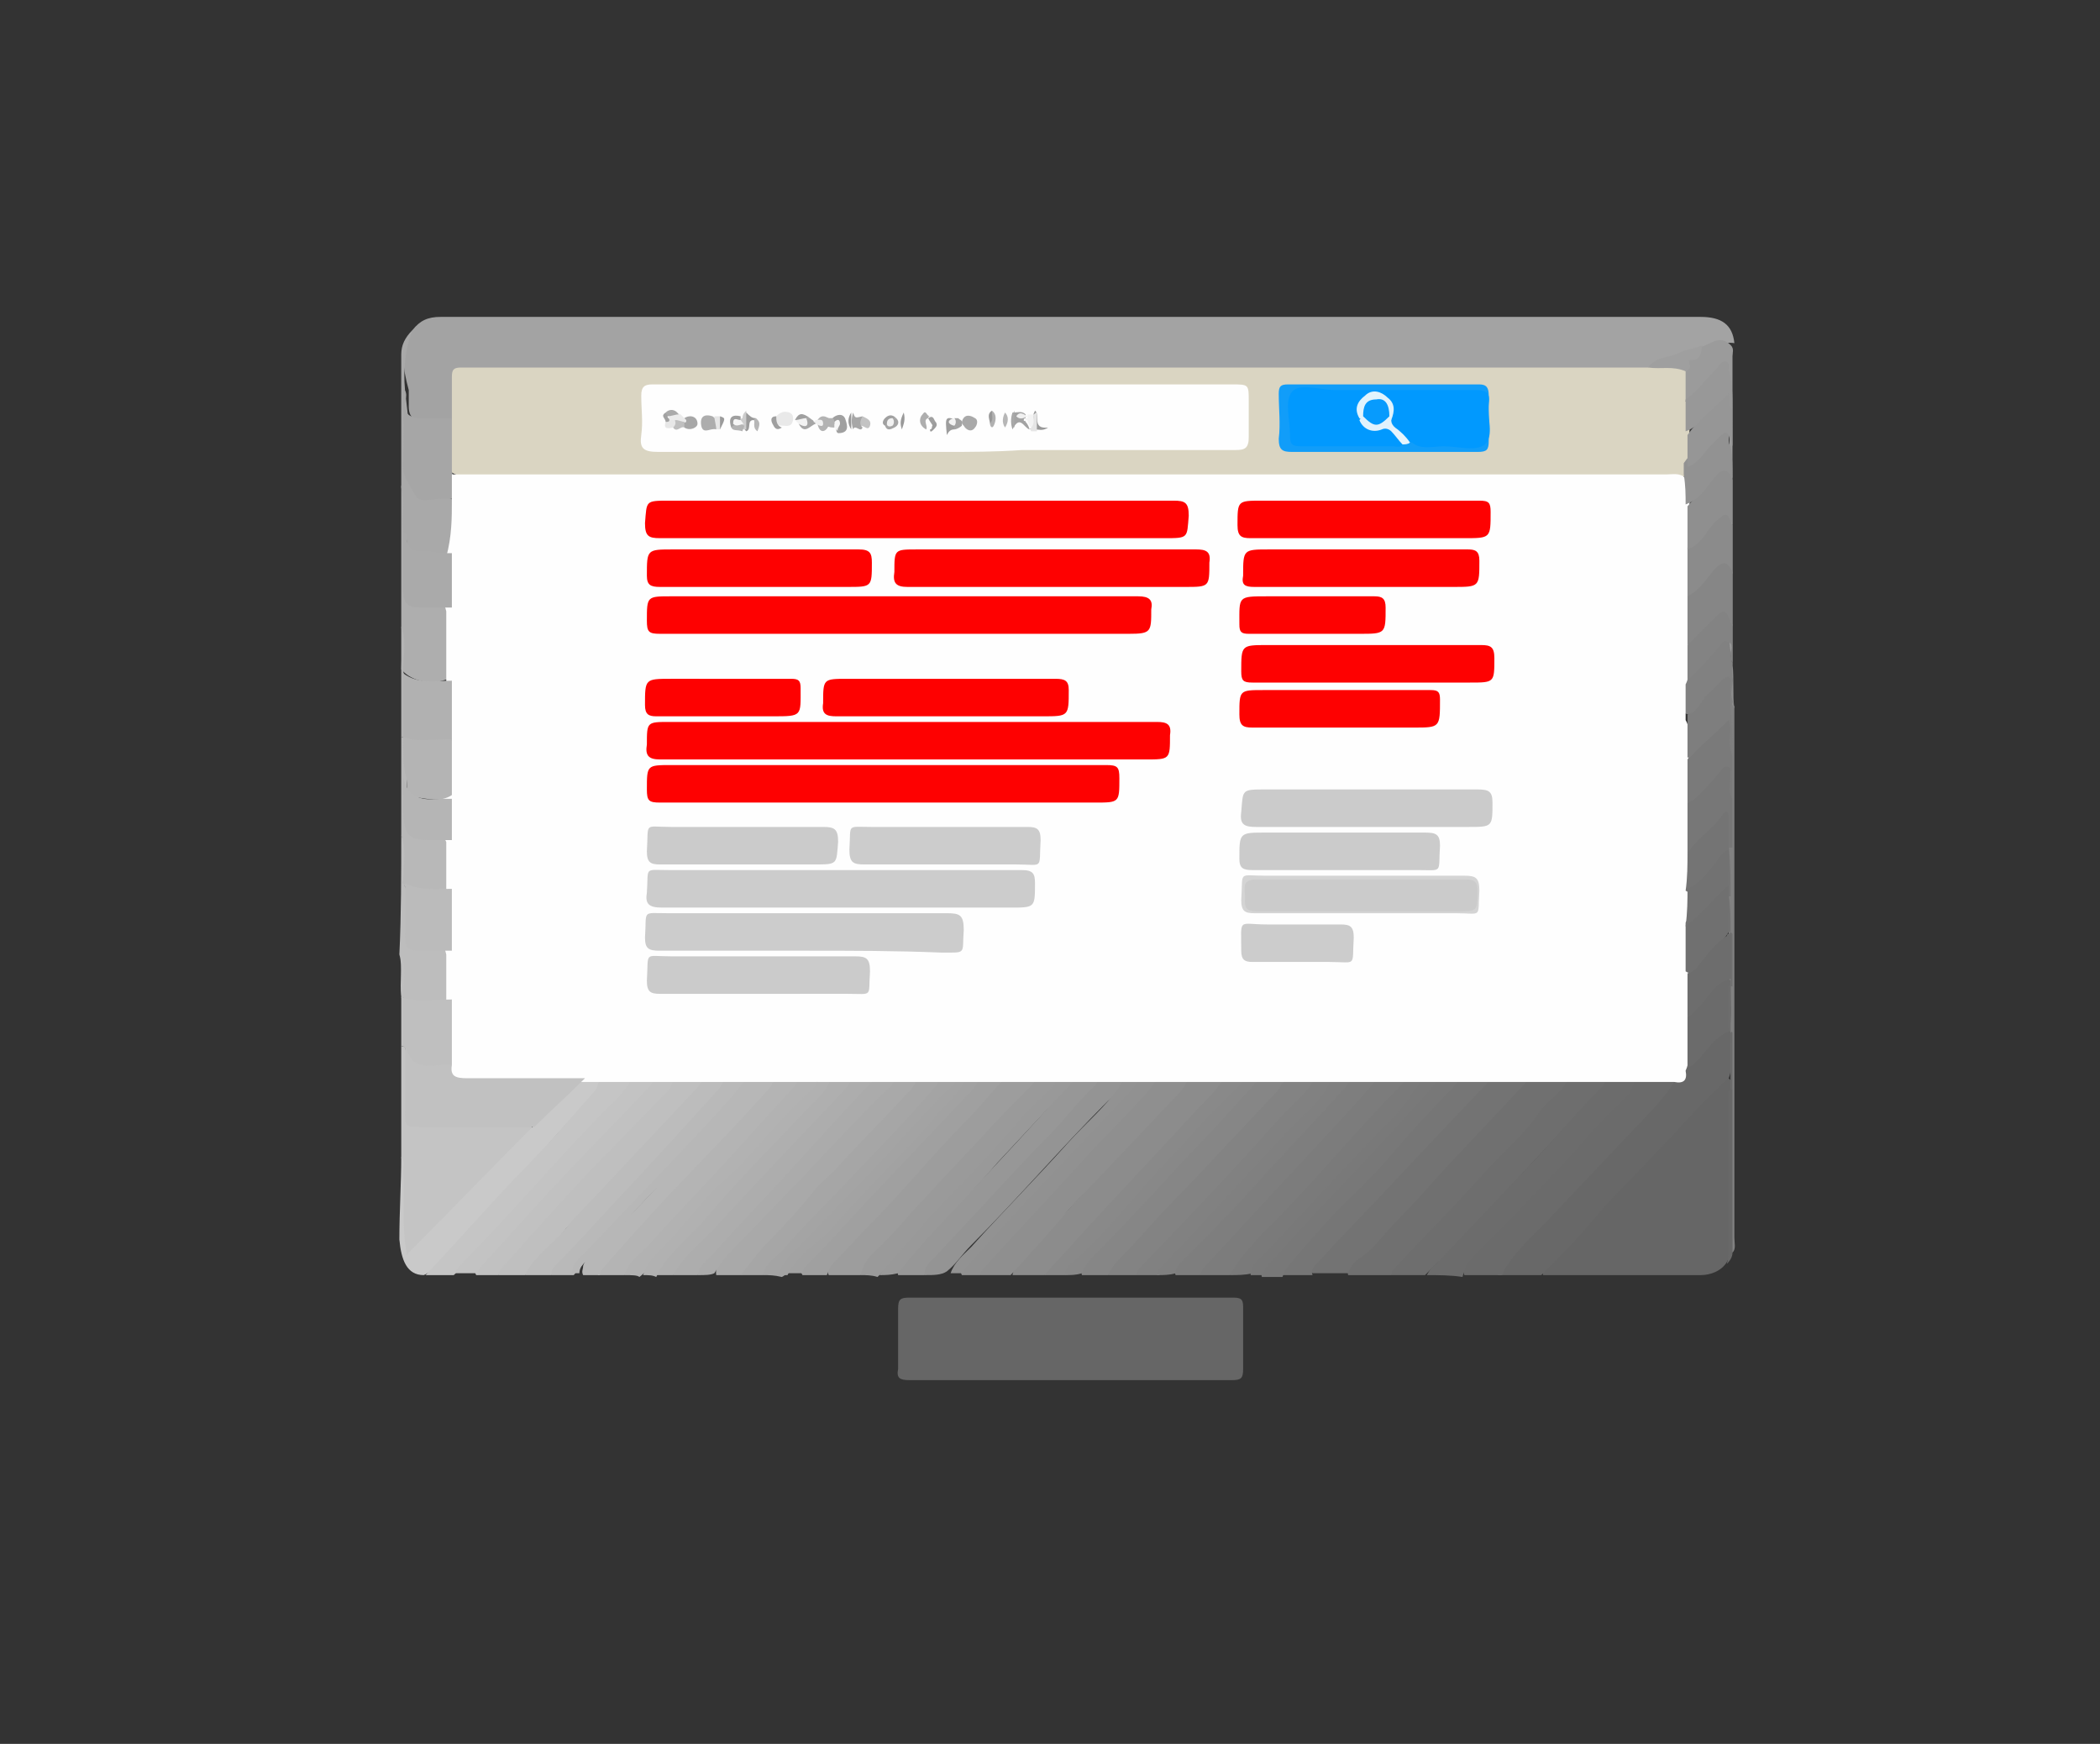 <?xml version="1.0" encoding="utf-8"?>
<!-- Generator: Adobe Illustrator 19.1.1, SVG Export Plug-In . SVG Version: 6.00 Build 0)  -->
<svg version="1.1" id="Layer_1" xmlns="http://www.w3.org/2000/svg" xmlns:xlink="http://www.w3.org/1999/xlink" x="0px" y="0px"
	 viewBox="-364 251.3 112 93" style="enable-background:new -364 251.3 112 93;" xml:space="preserve">
<rect x="-364" y="251.3" width="112" height="93" fill="#333333" stroke="none"/>
<style type="text/css">
	.st0{display:none;fill:#FF973F;stroke:#000000;stroke-miterlimit:10;}
	.st1{display:none;fill:#FEFEFE;}
	.st2{fill:#A3A3A3;}
	.st3{fill:#666666;}
	.st4{fill:#686868;}
	.st5{fill:#C4C4C4;}
	.st6{fill:#707070;}
	.st7{fill:#6B6B6B;}
	.st8{fill:#737373;}
	.st9{fill:#6E6E6E;}
	.st10{fill:#8C8C8C;}
	.st11{fill:#6C6C6C;}
	.st12{fill:#8F8F8F;}
	.st13{fill:#C9C9C9;}
	.st14{fill:#9D9D9D;}
	.st15{fill:#767676;}
	.st16{fill:#7C7C7C;}
	.st17{fill:#868686;}
	.st18{fill:#C5C5C5;}
	.st19{fill:#838383;}
	.st20{fill:#BFBFBF;}
	.st21{fill:#B4B4B4;}
	.st22{fill:#979797;}
	.st23{fill:#949494;}
	.st24{fill:#BCBCBC;}
	.st25{fill:#7E7E7E;}
	.st26{fill:#A9A9A9;}
	.st27{fill:#A0A0A0;}
	.st28{fill:#9A9A9A;}
	.st29{fill:#ADADAD;}
	.st30{fill:#C1C1C1;}
	.st31{fill:#A6A6A6;}
	.st32{fill:#C3C3C3;}
	.st33{fill:#818181;}
	.st34{fill:#7A7A7A;}
	.st35{fill:#B9B9B9;}
	.st36{fill:#ABABAB;}
	.st37{fill:#AEAEAE;}
	.st38{fill:#787878;}
	.st39{fill:#919191;}
	.st40{fill:#898989;}
	.st41{fill:#AFAFAF;}
	.st42{fill:#999999;}
	.st43{fill:#808080;}
	.st44{fill:#B2B2B2;}
	.st45{fill:#B7B7B7;}
	.st46{fill:#888888;}
	.st47{fill:#A2A2A2;}
	.st48{fill:#A4A4A4;}
	.st49{fill:#B1B1B1;}
	.st50{fill:#B8B8B8;}
	.st51{fill:#BDBDBD;}
	.st52{fill:#797979;}
	.st53{fill:#929292;}
	.st54{fill:#9B9B9B;}
	.st55{fill:#DAD5C2;}
	.st56{fill:#9F9F9F;}
	.st57{fill:#FEFEFE;}
	.st58{fill:#6D6D6D;}
	.st59{fill:#AAAAAA;}
	.st60{fill:#777777;}
	.st61{fill:#747474;}
	.st62{fill:#727272;}
	.st63{fill:#BBBBBB;}
	.st64{fill:#B5B5B5;}
	.st65{fill:#8B8B8B;}
	.st66{fill:#969696;}
	.st67{fill:#989898;}
	.st68{fill:#119DF9;}
	.st69{fill:#FE0101;}
	.st70{fill:#CCCCCC;}
	.st71{fill:#CBCBCB;}
	.st72{fill:#D4D4D4;}
	.st73{fill:#E9E9E9;}
	.st74{fill:#A7A7A7;}
	.st75{fill:#B3B3B3;}
	.st76{fill:#E7E7E7;}
	.st77{fill:#EBEBEB;}
	.st78{fill:#CDCDCD;}
	.st79{fill:#E6E6E6;}
	.st80{fill:#F2F2F2;}
	.st81{fill:#F3F3F3;}
	.st82{fill:#F0F0F0;}
	.st83{fill:#F6F6F6;}
	.st84{fill:#E5E5E5;}
	.st85{fill:#0199FE;}
	.st86{fill:#E7F4FD;}
	.st87{fill:#E1F3FD;}
	.st88{fill:#E1F2FD;}
	.st89{fill:#079BFD;}
</style>
<rect x="-364.7" y="251.3" class="st0" width="112.7" height="93"/>
<g>
	<g>
		<path class="st1" d="M-306.9,266.4c15.8,0,31.6,0,47.4,0c0.5,0,0.6,0.1,0.6,0.6c0,19.6,0,39.2,0,58.8c0,0.5-0.1,0.6-0.6,0.6
			c-31.6,0-63.2,0-94.9,0c-0.5,0-0.6-0.1-0.6-0.6c0-19.6,0-39.3,0-58.9c0-0.6,0.2-0.6,0.7-0.6C-338.4,266.4-322.6,266.4-306.9,266.4
			z"/>
		<path class="st2" d="M-342,268.9c0.4-0.5,0.8-0.7,1.5-0.7c22.4,0,44.8,0,67.2,0c1.1,0,1.7,0.4,1.8,1.4c-0.6-0.1-1.1,0.2-1.6,0.3
			c-1,0.4-2.1,0.7-3.1,1.2c-0.5,0.1-1,0.1-1.4,0.1c-20.1,0-40.2,0-60.3,0c-1.7,0-1.6-0.1-1.6,1.5c0,0.3,0,0.6-0.1,0.9
			c-0.7,0.5-1.5,0.3-2.2,0.1c-0.3-0.1-0.4-0.4-0.4-0.7c0-0.3,0-0.6,0-0.9C-342.5,271-342.7,269.9-342,268.9z"/>
		<path class="st3" d="M-306.9,324.9c-2.9,0-5.7,0-8.6,0c-0.5,0-0.7-0.1-0.6-0.6c0-1.1,0-2.1,0-3.2c0-0.5,0.1-0.6,0.6-0.6
			c5.8,0,11.6,0,17.3,0c0.5,0,0.5,0.2,0.5,0.6c0,1.1,0,2.1,0,3.2c0,0.5-0.1,0.6-0.6,0.6C-301.2,324.9-304,324.9-306.9,324.9z"/>
		<path class="st3" d="M-271.9,318.6c-0.3,0.5-0.9,0.7-1.4,0.7c-2.8,0-5.6,0-8.4,0c-0.1-0.3,0.2-0.5,0.4-0.7
			c1.1-1.1,2.1-2.3,3.2-3.5c1.9-1.9,3.7-4,5.6-5.9c0.2-0.2,0.4-0.7,0.8-0.3c0,0.2,0,0.4,0,0.6c0,2.6,0,5.2,0,7.8
			C-271.6,317.7-271.7,318.2-271.9,318.6z"/>
		<path class="st4" d="M-271.8,308.8c-1.5,1.3-2.7,2.8-4.1,4.2c-1,1.1-2.1,2.1-3,3.2s-1.9,2.1-2.9,3.1c-0.8,0-1.5,0-2.3,0
			c-0.2-0.5,0.2-0.8,0.5-1c1.3-1.4,2.6-2.8,3.9-4.2c1.6-1.8,3.3-3.5,4.9-5.3c0.3-0.1,0.5-0.3,0.6-0.6c0.6-0.5,1-1.2,1.7-1.7
			c0.2-0.2,0.4-0.5,0.8-0.2c0,0.1,0,0.2,0,0.2C-271.7,307.3-271.5,308-271.8,308.8z"/>
		<path class="st5" d="M-342.6,313c0-2,0-3.9,0-5.9c0.1,0,0.2,0,0.2,0.1c0.3,0.9,0.1,1.9,0.1,2.8c0,1.2,0,1.2,1.2,1.2
			c1.7,0,3.3,0,5,0c0.1,0,0.3,0,0.4,0.1c0.3,0.4-0.1,0.6-0.2,0.8c-0.7,0.8-1.5,1.5-2.3,2.3c-1.1,1.2-2.3,2.3-3.4,3.5
			c-0.2,0.2-0.4,0.4-0.7,0.3c-0.3-0.1-0.2-0.4-0.2-0.6c-0.2-1,0-1.9-0.1-2.9C-342.6,314.1-342.5,313.5-342.6,313z"/>
		<path class="st6" d="M-289.8,319.3c-0.8,0-1.5,0-2.3,0c-0.1-0.4,0.1-0.6,0.4-0.8c0.8-0.6,1.3-1.4,1.9-2c1-1,1.9-2.2,3-3.2
			c1.3-1.4,2.6-2.8,3.9-4.2c0.2-0.2,0.4-0.4,0.6-0.5c0.6-0.1,1.2-0.1,1.8,0c0.5,0.4,0.1,0.6-0.1,0.9c-0.6,0.6-1.1,1.2-1.7,1.8
			c-2.4,2.5-4.6,5-7,7.4C-289.4,319-289.6,319.1-289.8,319.3z"/>
		<path class="st7" d="M-274.6,308.8c-0.3,0.6-0.7,1-1.1,1.5c-1.8,1.9-3.6,3.8-5.4,5.7c-0.9,1-1.9,1.8-2.6,2.9
			c-0.1,0.1-0.1,0.3-0.2,0.4c-0.7,0-1.3,0-2,0c-0.2-0.5,0.1-0.8,0.4-1.1c1.8-1.7,3.4-3.5,5-5.3c1.2-1.3,2.6-2.5,3.6-4
			c0.1-0.1,0.2-0.2,0.3-0.2C-275.9,308.6-275.3,308.4-274.6,308.8z"/>
		<path class="st8" d="M-282.4,308.8c-1.6,1.7-3.1,3.3-4.7,5c-0.8,0.9-1.6,1.8-2.4,2.6c-0.7,0.7-1.2,1.5-2,2
			c-0.3,0.2-0.5,0.5-0.6,0.8c-0.6,0-1.3,0-1.9,0c-0.3-0.4,0-0.6,0.2-0.8c1.6-1.6,3.1-3.3,4.7-5c1.4-1.5,2.7-3,4.1-4.4
			c0.2-0.2,0.3-0.4,0.5-0.5C-283.7,308.6-283,308.4-282.4,308.8z"/>
		<path class="st9" d="M-289.8,319.3c0-0.2,0.1-0.3,0.2-0.4c1.6-1.7,3.3-3.4,4.8-5.1c1-1.1,2.1-2,2.9-3.2c0.4-0.6,1.2-1,1.5-1.7
			c0.5-0.4,1.1-0.2,1.7-0.2c0.6,0.3,0.2,0.6,0,0.8c-0.6,0.7-1.2,1.3-1.9,2c-1.2,1.3-2.5,2.7-3.7,4c-1.1,1.2-2.1,2.3-3.3,3.4
			c-0.1,0.1-0.3,0.3-0.4,0.4C-288.5,319.3-289.1,319.3-289.8,319.3z"/>
		<path class="st10" d="M-308.3,319.3c-0.6,0-1.2,0-1.7,0c0.1-0.6,0.6-1,1-1.4c2.5-2.6,4.8-5.2,7.3-7.8c0.5-0.5,0.8-1.1,1.4-1.5
			c0.5-0.1,1.1-0.1,1.6,0c0.5,0.3,0.1,0.6-0.1,0.8c-0.6,0.7-1.3,1.4-1.9,2c-1.8,1.8-3.4,3.7-5.2,5.5c-0.5,0.5-1,1.2-1.5,1.7
			C-307.8,318.9-308,319.2-308.3,319.3z"/>
		<path class="st11" d="M-287.9,319.3c0.1-0.2,0.3-0.5,0.5-0.6c1.8-1.9,3.5-3.7,5.3-5.6c1.2-1.3,2.3-2.6,3.5-3.8
			c0.1-0.1,0.2-0.2,0.2-0.4c0.5-0.4,1.1-0.4,1.6,0c-0.2,0.8-0.8,1.2-1.3,1.7c-0.7,0.7-1.4,1.5-2,2.2c-1.2,1.3-2.4,2.5-3.6,3.8
			c-0.6,0.6-1.2,1.2-1.8,1.8c-0.3,0.3-0.4,0.6-0.5,1C-286.6,319.3-287.3,319.3-287.9,319.3z"/>
		<path class="st12" d="M-300.6,308.8c-0.2,0.5-0.6,0.9-1,1.3c-1.8,1.9-3.6,3.8-5.4,5.7c-1,1.2-2,2.3-3.1,3.5c-0.5,0-1.1,0-1.6,0
			c-0.2-0.3,0-0.4,0.2-0.6c1-1.2,2.1-2.3,3.2-3.5c1.9-2,3.8-4.1,5.7-6.1c0.2-0.2,0.3-0.3,0.6-0.4
			C-301.5,308.6-301,308.4-300.6,308.8z"/>
		<path class="st13" d="M-342.6,313c0.2,0.2,0.1,0.5,0.1,0.8c0.1,1.4-0.1,2.8,0.2,4.4c2.3-2.3,4.5-4.6,6.7-6.8
			c0.8-1.1,1.7-2,2.8-2.7c0.2-0.1,0.5-0.1,0.7,0c0.3,0.4,0.1,0.7-0.2,0.9c-0.8,1-1.8,1.9-2.6,2.9c-1.7,1.9-3.6,3.8-5.3,5.7
			c-0.4,0.4-0.7,0.9-1.2,1.1c-0.9,0-1.2-0.8-1.3-1.9C-342.7,315.9-342.6,314.4-342.6,313z"/>
		<path class="st14" d="M-318.1,319.3c-0.6,0-1.2,0-1.7,0c-0.2-0.4,0.1-0.6,0.3-0.9c1.4-1.5,2.8-3,4.2-4.5c1.3-1.4,2.6-2.8,3.9-4.2
			c0.4-0.4,0.7-0.8,1.2-1.1c0.4-0.1,0.9-0.1,1.3,0c0.4,0.2,0.1,0.4,0,0.6c-2.1,2.2-4.2,4.5-6.3,6.7
			C-316.2,317.1-317.3,318-318.1,319.3z"/>
		<path class="st15" d="M-284.6,308.8c0,0.3-0.3,0.5-0.5,0.7c-2.4,2.5-4.7,5-7.1,7.5c-0.5,0.5-1,1.1-1.5,1.6
			c-0.2,0.2-0.4,0.4-0.3,0.7c-0.5,0-1.1,0-1.6,0c-0.2-0.4,0.1-0.6,0.2-0.8c0.8-1.1,1.7-2,2.6-2.9c2.1-2.1,4-4.4,6.1-6.5
			c0.2-0.1,0.3-0.3,0.5-0.4C-285.5,308.6-285,308.4-284.6,308.8z"/>
		<path class="st16" d="M-298.4,319.3c-0.5,0-1.1,0-1.6,0c-0.2-0.5,0.3-0.8,0.5-1.1c0.9-0.9,1.7-1.9,2.6-2.8
			c1.7-1.7,3.3-3.5,4.9-5.2c0.5-0.5,0.9-1.2,1.6-1.6c0.4-0.1,0.8-0.1,1.2,0c0.4,0.4,0.1,0.6-0.1,0.8c-0.7,0.7-1.4,1.4-2,2.1
			c-1.6,1.7-3.2,3.5-4.9,5.2C-297,317.6-297.6,318.6-298.4,319.3z"/>
		<path class="st17" d="M-304.9,319.3c-0.5,0-1,0-1.4,0c-0.1-0.4,0.2-0.7,0.4-0.9c2.9-3.1,5.7-6.2,8.6-9.2c0.2-0.2,0.4-0.4,0.6-0.5
			c0.4-0.1,0.8-0.1,1.2,0c0.4,0.4,0,0.6-0.2,0.8c-0.5,0.6-1.1,1.2-1.7,1.8c-2,2-3.8,4.1-5.8,6.1C-303.7,318-304.2,318.8-304.9,319.3
			z"/>
		<path class="st18" d="M-341.3,319.3c1.6-1.7,3.1-3.4,4.7-5.1c1.5-1.5,2.9-3.1,4.3-4.7c0.2-0.2,0.2-0.5,0.3-0.7
			c0.5-0.4,1-0.2,1.5-0.2c0.5,0.3,0.1,0.6-0.1,0.9c-0.6,0.6-1.2,1.3-1.8,1.9c-1.7,1.7-3.3,3.5-4.9,5.3c-0.8,0.9-1.6,1.8-2.5,2.6
			C-340.3,319.3-340.8,319.3-341.3,319.3z"/>
		<path class="st19" d="M-304.9,319.3c0.3-0.7,0.9-1.1,1.4-1.7c1-1.1,2-2.2,3-3.2c1.6-1.7,3.1-3.3,4.7-5c0.1-0.2,0.2-0.4,0.4-0.5
			c0.4-0.3,0.8-0.2,1.3-0.2c0.5,0.3,0.1,0.5,0,0.8c-0.3,0.5-0.8,0.9-1.3,1.4c-1.8,2-3.7,3.9-5.5,5.9c-0.8,0.9-1.6,1.8-2.5,2.5
			C-303.9,319.3-304.4,319.3-304.9,319.3z"/>
		<path class="st20" d="M-336,319.3c-0.5,0-1,0-1.4,0c-0.2-0.3,0.1-0.5,0.2-0.7c2.1-2.3,4.2-4.5,6.3-6.8c1-1,2-2,2.9-3.2
			c0.4-0.1,0.9-0.1,1.3,0c0.4,0.4,0,0.6-0.2,0.9c-0.6,0.7-1.2,1.3-1.9,2c-1.6,1.8-3.3,3.5-5,5.3C-334.4,317.6-335.1,318.5-336,319.3
			z"/>
		<path class="st21" d="M-330.7,319.3c-0.5,0-1,0-1.4,0c-0.2-0.3,0-0.4,0.2-0.6c1.1-1.3,2.3-2.5,3.5-3.8c1.8-2,3.7-3.9,5.5-5.9
			c0.1-0.1,0.2-0.2,0.3-0.3c0.4-0.1,0.8-0.1,1.2,0c0.4,0.3,0.1,0.5-0.1,0.8c-0.7,0.9-1.5,1.7-2.3,2.6c-1.8,1.8-3.5,3.8-5.2,5.6
			C-329.6,318.1-330,318.8-330.7,319.3z"/>
		<path class="st22" d="M-314.7,319.3c-0.5,0-1,0-1.4,0c-0.1-0.4,0.2-0.6,0.4-0.8c1.2-1.3,2.4-2.6,3.7-3.9c1.5-1.6,3-3.2,4.5-4.9
			c0.3-0.4,0.6-0.8,1.1-1c0.4-0.1,0.7-0.1,1.1,0c0.4,0.3,0.1,0.6-0.1,0.8c-1.4,1.5-2.8,3-4.2,4.5
			C-311.3,315.7-313.1,317.4-314.7,319.3z"/>
		<path class="st23" d="M-314.7,319.3c0-0.4,0.2-0.6,0.4-0.8c0.5-0.5,1-1.1,1.5-1.6c1.6-1.7,3.2-3.5,4.8-5.1
			c0.8-0.8,1.5-1.8,2.4-2.6c0.1-0.1,0.1-0.2,0.2-0.4c0.3-0.3,0.7-0.2,1.1-0.2c0.4,0.2,0.2,0.4,0.1,0.6c-0.2,0.3-0.4,0.6-0.7,0.8
			c-2.5,2.5-4.8,5.2-7.3,7.7c-0.5,0.5-0.8,1-1.3,1.4C-313.8,319.3-314.2,319.3-314.7,319.3z"/>
		<path class="st24" d="M-336,319.3c0.5-1,1.4-1.6,2.1-2.4c0.7-0.9,1.5-1.6,2.3-2.5c1.5-1.6,3.1-3.3,4.6-4.9
			c0.2-0.2,0.4-0.4,0.5-0.7c0.3-0.3,0.7-0.2,1.1-0.2c0.4,0.3,0.1,0.6-0.1,0.8c-0.5,0.6-1,1.2-1.5,1.7c-1.8,1.8-3.4,3.7-5.2,5.5
			c-0.8,0.9-1.6,1.7-2.4,2.7C-335,319.3-335.5,319.3-336,319.3z"/>
		<path class="st25" d="M-290.5,308.8c-1.4,1.6-2.8,3.1-4.2,4.6c-1.7,1.8-3.4,3.7-5.1,5.5c-0.1,0.1-0.1,0.2-0.2,0.4
			c-0.4,0-0.9,0-1.3,0c-0.2-0.5,0.1-0.7,0.4-1c1.8-1.7,3.4-3.7,5.2-5.5c1.2-1.2,2.3-2.5,3.5-3.7c0.2-0.2,0.4-0.4,0.6-0.5
			C-291.2,308.6-290.8,308.5-290.5,308.8z"/>
		<path class="st26" d="M-324.5,319.3c-0.4,0-0.9,0-1.3,0c-0.1-0.6,0.4-0.9,0.7-1.3c2.2-2.2,4.2-4.6,6.4-6.8
			c0.8-0.8,1.7-1.6,2.5-2.6c0.3-0.1,0.7-0.1,1,0c0.4,0.5,0,0.8-0.2,1c-0.8,0.8-1.6,1.7-2.4,2.5c-1.8,1.8-3.5,3.8-5.3,5.6
			C-323.6,318.3-323.8,319-324.5,319.3z"/>
		<path class="st27" d="M-310.4,308.8c-0.7,0.7-1.3,1.5-2,2.2c-1.8,1.8-3.4,3.8-5.2,5.6c-0.7,0.7-1.3,1.4-1.9,2
			c-0.2,0.2-0.3,0.4-0.4,0.7c-0.4,0-0.9,0-1.3,0c-0.2-0.3,0-0.4,0.2-0.6c1.3-1.5,2.6-2.8,3.9-4.3c1.6-1.8,3.4-3.5,5-5.4
			c0.1-0.1,0.2-0.3,0.4-0.4C-311.2,308.6-310.7,308.5-310.4,308.8z"/>
		<path class="st28" d="M-318.1,319.3c0.2-1,1-1.4,1.6-2.1c1.6-1.8,3.3-3.6,4.9-5.3c0.8-0.9,1.7-1.8,2.6-2.7
			c0.1-0.1,0.2-0.2,0.2-0.3c0.3-0.3,0.6-0.2,1-0.2c0.5,0.4,0.1,0.6-0.2,0.9c-0.6,0.7-1.2,1.3-1.8,1.9c-0.8,0.9-1.5,1.8-2.4,2.6
			c-1.6,1.6-3,3.3-4.6,4.9c-0.1,0.1-0.3,0.3-0.4,0.4C-317.5,319.3-317.8,319.3-318.1,319.3z"/>
		<path class="st29" d="M-326.8,319.3c-0.4,0-0.9,0-1.3,0c-0.1-0.7,0.5-1,0.9-1.4c1.9-2,3.8-3.9,5.6-6c1-1.1,2-2.2,3.1-3.3
			c0.4-0.1,0.7-0.1,1.1,0c0.3,0.3,0,0.5-0.1,0.6c-0.7,0.8-1.4,1.5-2.2,2.3c-1,1.1-1.9,2.2-3,3.2C-324,316.3-325.4,317.8-326.8,319.3
			z"/>
		<path class="st30" d="M-328.1,308.8c0,0.2-0.1,0.4-0.2,0.6c-1.4,1.4-2.8,2.9-4.2,4.3c-1.6,1.7-3.2,3.5-4.8,5.3
			c-0.1,0.1-0.1,0.2-0.1,0.3c-0.4,0-0.8,0-1.2,0c-0.2-0.3,0.1-0.5,0.2-0.7c1.4-1.4,2.6-2.9,4-4.3c1.7-1.7,3.3-3.6,5-5.3
			c0.1-0.1,0.2-0.3,0.4-0.4C-328.6,308.6-328.3,308.5-328.1,308.8z"/>
		<path class="st31" d="M-324.5,319.3c0.5-0.6,0.9-1.2,1.4-1.7c0.9-0.9,1.8-1.9,2.6-2.9c0.3-0.4,0.8-0.7,1.2-1.2
			c1.2-1.3,2.4-2.5,3.6-3.8c0.3-0.3,0.5-0.5,0.6-0.9c0.3-0.3,0.7-0.2,1-0.2c0.4,0.3,0.2,0.5,0,0.8c-0.7,0.8-1.3,1.6-2.1,2.4
			c-1.9,1.9-3.7,4-5.6,5.9c-0.5,0.5-1,1.1-1.5,1.6C-323.7,319.3-324.1,319.3-324.5,319.3z"/>
		<path class="st32" d="M-329.1,308.8c-0.1,0.3-0.3,0.5-0.5,0.7c-1.9,2-3.9,4-5.8,6.1c-1,1.1-1.9,2.1-2.9,3.2
			c-0.1,0.1-0.2,0.2-0.2,0.4c-0.4,0-0.8,0-1.2,0c0-0.3,0.3-0.4,0.4-0.6c2.4-2.4,4.6-5,6.9-7.4c0.7-0.8,1.6-1.4,2.1-2.4
			C-329.8,308.5-329.5,308.5-329.1,308.8z"/>
		<path class="st33" d="M-303.4,319.3c0-0.2,0.2-0.4,0.3-0.5c2.4-2.5,4.8-5,7.1-7.6c0.7-0.8,1.5-1.4,2.1-2.3
			c0.3-0.3,0.6-0.2,0.9-0.2c0.4,0.3,0.1,0.5,0,0.8c-0.5,0.8-1.2,1.4-1.8,2c-2.3,2.4-4.6,5-6.9,7.4c-0.1,0.2-0.3,0.3-0.5,0.4
			C-302.7,319.3-303.1,319.3-303.4,319.3z"/>
		<path class="st34" d="M-298.4,319.3c0.4-0.8,1.1-1.5,1.7-2.2c2.6-2.5,4.8-5.3,7.4-7.9c0.1-0.1,0.2-0.2,0.2-0.4
			c0.3-0.3,0.6-0.2,0.9-0.2c0.4,0.2,0.2,0.5,0,0.7c-0.8,0.8-1.4,1.8-2.2,2.5c-2.1,2-4,4.3-6.1,6.4c-0.3,0.3-0.4,0.7-0.7,1
			C-297.6,319.3-298,319.3-298.4,319.3z"/>
		<path class="st35" d="M-334.6,319.3c0-0.3,0.1-0.4,0.3-0.6c1-1,2-2.1,3-3.2c1.9-2,3.8-4.1,5.7-6.2c0.1-0.2,0.2-0.4,0.4-0.5
			c0.3-0.3,0.6-0.2,0.9-0.1c0.4,0.3,0.1,0.5-0.1,0.8c-0.6,0.9-1.4,1.6-2.1,2.3c-0.9,1-1.8,2-2.7,3c-1.4,1.5-2.9,2.9-4.2,4.5
			C-333.8,319.3-334.2,319.3-334.6,319.3z"/>
		<path class="st36" d="M-326.8,319.3c0.1-0.5,0.5-0.8,0.8-1.1c1.5-1.7,3.2-3.4,4.7-5.1c1.3-1.4,2.6-2.9,4-4.3c0.3-0.3,0.7-0.3,1,0
			c0,0.4-0.4,0.6-0.7,0.9c-1.5,1.5-2.9,3-4.3,4.5c-1.2,1.2-2.3,2.4-3.5,3.6c-0.4,0.4-0.8,0.9-1.1,1.4
			C-326.1,319.3-326.4,319.3-326.8,319.3z"/>
		<path class="st37" d="M-342.6,284.7c0-2.5,0-5,0-7.5c0.4,0.1,0.3,0.4,0.3,0.7c0,0.6,0,1.1,0,1.7c0,1,0,2,0,2.9
			c0,0.7,0.2,0.8,0.9,0.9c0.5,0,1.1-0.1,1.5,0.2c0.3,1.3,0.2,2.6,0,3.8c-0.9,0.5-2.1,0.3-2.7-0.4
			C-342.6,286.4-342.5,285.6-342.6,284.7z"/>
		<path class="st38" d="M-286.2,308.8c0,0.2-0.2,0.3-0.3,0.5c-1.2,1.2-2.3,2.4-3.4,3.7c-0.5,0.6-1.1,1.2-1.7,1.8
			c-1.3,1.2-2.4,2.5-3.6,3.9c-0.2,0.2-0.3,0.4-0.4,0.7c-0.4,0-0.8,0-1.1,0c-0.1-0.3,0.1-0.5,0.3-0.7c1.9-2.1,3.9-4.2,5.8-6.3
			c0.8-0.9,1.7-1.6,2.4-2.6c0.3-0.4,0.6-0.8,1.1-1C-286.7,308.6-286.4,308.5-286.2,308.8z"/>
		<path class="st39" d="M-302.2,308.8c-1.1,1.4-2.4,2.6-3.6,3.9c-1.9,2.1-3.8,4.1-5.7,6.2c-0.1,0.1-0.2,0.2-0.2,0.4
			c-0.3,0-0.7,0-1,0c-0.2-0.4,0.1-0.5,0.3-0.7c0.8-1.1,1.8-2,2.8-3c1.7-1.9,3.4-3.8,5.2-5.5c0.4-0.4,0.7-1,1.2-1.4
			C-302.8,308.6-302.4,308.5-302.2,308.8z"/>
		<path class="st40" d="M-308.3,319.3c0.6-0.7,1.3-1.4,1.9-2.1c2.1-2.3,4.2-4.5,6.3-6.8c0.5-0.5,1-1,1.4-1.6
			c0.3-0.3,0.6-0.2,0.9-0.1c0.5,0.4,0.1,0.6-0.2,0.9c-1,1.1-2.1,2.1-3.1,3.2c-1.5,1.7-3.1,3.3-4.6,5c-0.5,0.5-1.1,1-1.5,1.5
			C-307.6,319.3-308,319.3-308.3,319.3z"/>
		<path class="st41" d="M-318.6,308.8c-0.1,0.5-0.6,0.8-0.9,1.2c-2.1,2.2-4.2,4.4-6.2,6.6c-0.8,0.9-1.8,1.6-2.4,2.7
			c-0.3,0-0.6,0-0.9,0c-0.2-0.3,0.1-0.5,0.3-0.7c0.6-0.9,1.4-1.6,2.1-2.3c2.3-2.5,4.6-4.9,6.9-7.5c0-0.1,0.1-0.1,0.2-0.1
			C-319.1,308.6-318.8,308.5-318.6,308.8z"/>
		<path class="st42" d="M-317.1,319.3c0.8-1,1.7-1.9,2.5-2.9c1.7-1.8,3.4-3.5,5-5.4c0.4-0.5,0.9-0.9,1.4-1.4
			c0.2-0.2,0.5-0.5,0.6-0.8c0.3-0.3,0.7-0.3,1,0c-1.4,1.5-2.8,3-4.2,4.5c-1.7,2-3.7,3.8-5.3,5.9
			C-316.5,319.3-316.8,319.3-317.1,319.3z"/>
		<path class="st43" d="M-302.3,319.3c0-0.3,0.2-0.4,0.4-0.6c2.3-2.4,4.5-4.9,6.8-7.3c0.8-0.8,1.7-1.5,2.1-2.6
			c0.4-0.3,0.8-0.3,1.2,0c-1.9,2.1-3.9,4.2-5.8,6.3c-1.1,1.2-2.2,2.3-3.3,3.4c-0.2,0.2-0.4,0.4-0.4,0.7
			C-301.6,319.3-302,319.3-302.3,319.3z"/>
		<path class="st44" d="M-330.7,319.3c0.2-0.7,0.8-1.1,1.2-1.5c1.6-1.8,3.3-3.5,4.9-5.3c1-1.1,2-2.2,3-3.3c0.1-0.1,0.1-0.2,0.1-0.3
			c0.3-0.3,0.6-0.2,0.9-0.1c0.5,0.4,0.1,0.6-0.2,0.9c-0.8,0.9-1.7,1.7-2.5,2.6c-1.8,2-3.7,4-5.6,6c-0.3,0.4-0.6,0.8-1,1.1
			C-330,319.3-330.3,319.3-330.7,319.3z"/>
		<path class="st45" d="M-322.7,308.8c-0.1,0.4-0.4,0.7-0.6,0.9c-1.6,1.8-3.3,3.5-5,5.3c-1.2,1.3-2.4,2.6-3.6,4
			c-0.1,0.1-0.1,0.2-0.1,0.3c-0.3,0-0.6,0-0.9,0c-0.1-0.2,0-0.3,0-0.5c0.1-0.3,0.3-0.5,0.5-0.7c1.4-1.3,2.7-2.7,4-4.1
			c1.3-1.4,2.6-2.7,3.8-4.2c0.4-0.4,0.8-0.8,1.3-1.2C-323.1,308.6-322.9,308.6-322.7,308.8z"/>
		<path class="st26" d="M-342.5,279.7c-0.1-0.8,0.1-1.6-0.1-2.4c0-2.4,0-4.7,0-7.1c0-0.5,0.2-0.9,0.6-1.3c-0.4,1-0.5,2.1-0.4,3.2
			c0.1,1,0.3,2.1,0.2,3.1c0,0.4,0,0.7,0,1.1c0.1,1,0.6,1.5,1.6,1.5c0.3,0,0.6,0,0.8,0.2c0.3,0.9,0.2,1.9,0,2.8
			c-0.7,0.4-1.4,0.2-2.1,0.2c-0.3,0-0.4-0.3-0.4-0.6C-342.3,280.1-342.3,279.9-342.5,279.7z"/>
		<path class="st33" d="M-271.5,289.1c0,6.6,0,13.2,0,19.8c0,2.8,0,5.6,0,8.4c0,0.3,0.1,0.6-0.1,0.8c-0.2-0.2-0.1-0.5-0.1-0.8
			c0-2.6,0-5.2,0-7.9c0-1,0-2,0-3c-0.2-0.8-0.1-1.6-0.1-2.5c0-1,0-1.9,0-2.9c0-0.6,0-1.3,0-1.9c0-0.9,0-1.7,0-2.6c0-0.9,0-1.7,0-2.6
			c0-0.7,0-1.5,0-2.2c0.1-1.3,0-2.6-0.2-3.9c-0.5,0.4-0.9,0.8-1.3,1.2c-0.2,0.2-0.4,0.6-0.9,0.3c-0.2-0.6-0.1-1.1-0.1-1.7
			c0.5-0.8,1.3-1.4,2-2.1c0.3-0.3,0.6-0.2,0.6,0.3c0,0.3,0,0.6,0.1,0.9C-271.5,287.6-271.6,288.3-271.5,289.1z"/>
		<path class="st46" d="M-307.2,319.3c0-0.2,0.1-0.4,0.3-0.6c1.8-1.5,3.2-3.4,4.8-5.1c1.4-1.5,2.7-3,4.2-4.4
			c0.1-0.1,0.2-0.2,0.2-0.4c0.3-0.3,0.6-0.3,0.9,0c-1.3,1.4-2.5,2.8-3.8,4.1c-1.6,1.7-3.1,3.4-4.8,5.1c-0.4,0.4-0.7,0.7-0.9,1.2
			C-306.6,319.3-306.9,319.3-307.2,319.3z"/>
		<path class="st47" d="M-311.8,308.8c-0.1,0.4-0.4,0.7-0.7,1c-1.8,1.9-3.6,3.8-5.4,5.7c-1,1.1-2,2.2-3.1,3.3
			c-0.1,0.1-0.2,0.2-0.2,0.4c-0.3,0-0.6,0-0.9,0c-0.1-0.4,0.2-0.6,0.4-0.8c2.4-2.5,4.7-5.1,7.2-7.6c0.7-0.7,1.3-1.5,2-2.1
			C-312.2,308.6-312,308.6-311.8,308.8z"/>
		<path class="st48" d="M-323.3,319.3c0.1-0.7,0.8-1,1.1-1.4c1.1-1.3,2.3-2.4,3.5-3.7c1.6-1.7,3.2-3.3,4.7-5.1c0-0.1,0-0.1,0.1-0.2
			c0.3-0.3,0.6-0.2,0.9-0.1c0.4,0.2,0.1,0.4,0,0.6c-1.3,1.2-2.4,2.5-3.5,3.8c-1.7,2-3.7,3.7-5.3,5.7c-0.1,0.2-0.3,0.4-0.5,0.5
			C-322.7,319.3-323,319.3-323.3,319.3z"/>
		<path class="st49" d="M-329.7,319.3c0.3-1,1.2-1.5,1.8-2.3c0.9-1,1.7-2.1,2.7-2.9c1.6-1.5,2.8-3.2,4.4-4.6
			c0.2-0.2,0.4-0.3,0.4-0.6c0.2-0.2,0.5-0.2,0.7,0c-0.3,0.7-0.9,1.2-1.4,1.7c-1.7,1.8-3.5,3.6-5.2,5.6c-0.9,1.1-2.1,1.9-2.7,3.2
			C-329.2,319.3-329.4,319.3-329.7,319.3z"/>
		<path class="st50" d="M-342.6,295.8c0-1.7,0-3.5,0-5.2h0.1c0.1,0.1,0.1,0.1,0.1,0.2c0.1,0.6,0,1.2,0.1,1.9c0,0.8-0.1,1.5,0.1,2.3
			c0.1,0.5,0.4,0.8,1,0.8c0.5,0,1-0.1,1.4,0.2c0.2,0.9,0.2,1.8,0,2.7c-0.9,0.4-1.8,0.4-2.7-0.2
			C-342.6,297.6-342.4,296.7-342.6,295.8z"/>
		<path class="st51" d="M-342.6,295.8c0.3,0.9,0.1,1.7,0.1,2.6c0.4,0.6,0.2,1.3,0.2,1.9c0,1.5,0,1.5,1.5,1.5c0.3,0,0.7,0,1,0.2
			c0.3,0.9,0.2,1.7,0,2.6c-0.9,0.4-1.7,0.3-2.6,0c-0.1-0.1-0.1-0.1-0.2-0.2c-0.1-0.7,0.1-1.5-0.1-2.2
			C-342.6,300.1-342.6,297.9-342.6,295.8z"/>
		<path class="st52" d="M-287.2,308.8c-1.3,1.5-2.6,2.9-4,4.4c-1.8,1.9-3.5,3.7-5.2,5.6c-0.1,0.1-0.2,0.3-0.3,0.5
			c-0.2,0-0.4,0-0.6,0c0-0.5,0.4-0.8,0.7-1.1c2.3-2.4,4.5-4.9,6.9-7.3c0.6-0.6,1.1-1.4,1.6-2.1
			C-287.8,308.5-287.5,308.5-287.2,308.8z"/>
		<path class="st53" d="M-303.3,308.8c-0.1,0.4-0.4,0.7-0.7,1c-1.8,1.9-3.6,3.8-5.4,5.7c-1,1.1-2,2.2-3,3.3
			c-0.1,0.1-0.2,0.2-0.2,0.4c-0.2,0-0.5,0-0.7,0c0.2-0.6,0.7-1,1.1-1.4c1.7-1.9,3.5-3.7,5.2-5.6c0.9-1,2-1.9,2.8-3.1
			c0.1-0.1,0.1-0.2,0.2-0.4C-303.8,308.6-303.5,308.6-303.3,308.8z"/>
		<path class="st54" d="M-271.5,289.1c-0.3-0.8,0-1.5-0.1-2.3c-0.1-0.7-0.2-1.3-0.2-2c0-1,0-1.9,0-2.9c0-0.9,0-1.7,0-2.6
			c0-0.8,0-1.6,0-2.4c0-0.6,0-1.1,0-1.7c0.1-0.6,0-1.3,0-1.9c0.1-0.7,0-1.4-0.2-2.2c-0.6,0.4-1,0.9-1.5,1.3
			c-0.2,0.2-0.4,0.5-0.7,0.2c-0.2-0.4-0.1-0.9-0.1-1.3c0-0.7,0.7-1,1-1.5c0.5-0.1,1-0.7,1.6-0.1c0.2,0.2,0.1,0.4,0.1,0.6
			c0,6.2,0,12.4,0,18.6C-271.5,288.9-271.5,289-271.5,289.1z"/>
		<path class="st2" d="M-322.5,319.3c0.2-0.6,0.6-1.1,1.1-1.5c1.5-1.6,3.1-3.2,4.6-4.8c1.3-1.4,2.5-2.8,3.9-4.1
			c0.1-0.1,0.3-0.1,0.4,0c-0.5,0.9-1.3,1.5-1.9,2.3c-1.8,2-3.7,3.8-5.4,5.8c-0.8,0.7-1.7,1.3-2.2,2.3
			C-322.2,319.3-322.3,319.3-322.5,319.3z"/>
		<path class="st45" d="M-323.5,308.8c-0.7,0.7-1.4,1.5-2,2.2c-0.8,1-1.9,1.8-2.6,2.9c-0.1,0.1-0.2,0.2-0.4,0.3
			c-1.5,1.4-2.7,3-4.2,4.3c-0.2,0.2-0.4,0.4-0.4,0.7c-0.1,0-0.3,0-0.4,0c0-0.5,0.4-0.8,0.7-1.1c2-2.1,4-4.2,6-6.3
			c0.8-0.9,1.6-1.7,2.3-2.6c0.1-0.1,0.2-0.2,0.2-0.4C-323.9,308.6-323.7,308.6-323.5,308.8z"/>
		<path class="st4" d="M-271.6,309.4c0,2.9,0,5.8,0,8.7c0,0.2-0.1,0.4-0.3,0.6c0.1-0.4,0.1-0.9,0.1-1.3c0-2.6,0-5.3,0-7.9
			C-271.7,309.3-271.7,309.3-271.6,309.4z"/>
		<path class="st21" d="M-342.5,290.6h-0.1c0-2,0-3.9,0-5.9c0.3,0.8,0.1,1.6,0.1,2.4C-342.1,288.3-342.1,289.5-342.5,290.6z"/>
		<path class="st30" d="M-342.5,307.1h-0.1c0-0.9,0-1.7,0-2.6c0-0.1,0.1-0.1,0.1,0C-342.1,305.3-342.2,306.1-342.5,307.1
			C-342.4,307-342.4,307-342.5,307.1z"/>
		<path class="st20" d="M-342.5,304.5h-0.1c0-0.8,0-1.5,0-2.3C-342.3,302.9-342.5,303.7-342.5,304.5z"/>
		<path class="st55" d="M-274.1,271.1c0,0.5,0,1.1,0,1.6c0.4,0.5,0.2,1.1,0.2,1.7s0,1.2,0,1.7c0,0.2,0,0.5-0.3,0.6
			c-0.5,0.1-1.1,0-1.6,0c-20.9,0-41.8,0-62.6,0c-0.5,0-1,0.1-1.5-0.2c-0.4-1-0.4-2,0-2.9c0-0.7,0-1.5,0-2.2c0-0.4,0.1-0.5,0.5-0.5
			c0.2,0,0.4,0,0.6,0c20.4,0,40.9,0,61.3,0c0.5,0,0.9,0,1.4,0c0.5-0.2,1-0.2,1.5-0.2C-274.4,270.7-274.1,270.7-274.1,271.1z"/>
		<path class="st31" d="M-339.9,273.6c0,1,0,1.9,0,2.9c0.3,0.5,0.3,1,0,1.4c-0.2,0-0.4,0-0.6,0c-0.4,0-1.1,0.2-1.3-0.1
			c-0.3-0.6-0.8-1.1-0.7-1.9c0.1-1.3,0-2.6,0-3.9c0.2,0.2,0.2,0.4,0.1,0.7c-0.1,0.7,0.3,0.9,0.9,0.9S-340.4,273.6-339.9,273.6z"/>
		<path class="st56" d="M-274.1,271.1c-0.7-0.3-1.3-0.1-2-0.2c0.4-0.6,1.1-0.5,1.7-0.8c0.4-0.2,0.8-0.2,1.2-0.4
			c-0.1,0.3,0,0.8-0.6,0.8c-0.2,0-0.1,0.1-0.1,0.2C-273.8,270.9-273.9,271-274.1,271.1z"/>
		<path class="st7" d="M-271.6,309.4h-0.1c0-0.2,0-0.4,0-0.6c0-0.8,0-1.6,0-2.4c0-0.1,0.1-0.1,0.1,0
			C-271.6,307.3-271.6,308.3-271.6,309.4z"/>
		<path class="st57" d="M-339.9,278c0-0.5,0-1,0-1.4c0.3,0,0.5,0,0.8,0c21.3,0,42.7,0,64,0c0.3,0,0.7-0.1,1,0.2
			c0.4,0.5,0.2,1,0.2,1.6c0,0.8,0,1.5,0,2.3c0,0.9,0,1.7,0,2.6s0,1.7,0,2.6c0,0.6,0.1,1.3-0.2,1.9c0,0.6,0,1.3,0,1.9
			c0.4,0.7,0.1,1.5,0.2,2.3c0,0.8,0,1.5,0,2.3c0,0.9,0,1.8,0,2.7c0,0.6,0,1.3,0,1.9s0,1.3,0,1.9c0,0.9,0,1.7,0,2.6
			c0,0.8,0,1.5,0,2.3c-0.1,0.9,0.2,1.8-0.2,2.7c0.1,0.5-0.1,0.7-0.6,0.6c-0.7,0-1.4,0-2.2,0c-0.5,0-1.1,0-1.6,0c-0.6,0-1.2,0-1.9,0
			c-0.7,0-1.4,0-2.2,0c-0.7,0-1.4,0-2.2,0c-0.5,0-1.1,0-1.6,0c-0.3,0-0.7,0-1,0c-0.3,0-0.6,0-0.9,0s-0.7,0-1,0c-0.5,0-1,0-1.4,0
			s-0.9,0-1.3,0c-0.4,0-0.8,0-1.2,0c-0.3,0-0.7,0-1,0c-0.5,0-1,0-1.4,0c-0.5,0-1,0-1.4,0c-0.3,0-0.6,0-0.9,0s-0.7,0-1,0
			c-0.6,0-1.2,0-1.9,0c-0.5,0-1.1,0-1.6,0c-0.4,0-0.8,0-1.2,0c-0.2,0-0.5,0-0.7,0c-0.4,0-0.9,0-1.3,0s-0.9,0-1.3,0c-0.3,0-0.7,0-1,0
			c-0.4,0-0.8,0-1.2,0c-0.5,0-1.1,0-1.6,0s-1,0-1.4,0c-0.2,0-0.5,0-0.7,0c-0.1,0-0.3,0-0.4,0c-0.3,0-0.7,0-1,0c-0.4,0-0.8,0-1.2,0
			s-0.8,0-1.2,0c-0.3,0-0.7,0-1,0c-0.4,0-0.9,0-1.3,0c-0.3,0-0.7,0-1,0c-0.2,0-0.5,0-0.7,0c-0.3,0-0.7,0-1,0c-0.5,0-1,0-1.4,0
			c-0.2,0-0.5,0-0.7,0c-0.2,0-0.5,0-0.7,0c-0.3,0-0.7,0-1,0c-0.4,0-0.9,0-1.3,0c-0.5,0-1.1,0-1.6,0c-0.3,0-0.7,0-1,0
			c-0.4,0-0.8,0-1.2,0c-0.6,0-1.2,0-1.7,0c-0.3,0-0.6,0-0.9,0c-0.3,0.1-0.5,0.2-0.8,0.2c-1.8,0-3.6,0-5.5,0c-0.8,0-0.9-0.1-1-0.9
			c0-0.9,0-1.8,0-2.7c0-0.3,0-0.6,0.2-0.8c0-0.9,0-1.7,0-2.6c-0.3-1.1-0.3-2.2,0-3.3c0-0.9,0-1.8,0-2.7c-0.4-0.7-0.1-1.4-0.2-2.2
			c0-1,0-2,0-3c0-0.8,0-1.6,0-2.4c0-0.3,0-0.6,0.2-0.8c0-1.3,0-2.6,0-3.9c-0.3-1-0.3-1.9,0-2.9C-339.9,279.9-339.9,278.9-339.9,278z
			"/>
		<path class="st7" d="M-274,308.2c0-0.9,0-1.8,0-2.7c0.4-0.6,0.9-1.2,1.4-1.7c0.2-0.3,0.5-0.6,0.9-0.2c0,0.2,0,0.3,0,0.5
			c0,0.7,0.1,1.5-0.1,2.2c-0.7,0.3-1.1,0.9-1.6,1.5C-273.6,307.9-273.7,308.2-274,308.2z"/>
		<path class="st58" d="M-271.8,306.2c0-0.8,0-1.5,0-2.3c0-0.1,0.1-0.1,0.1,0c0,0.8,0,1.6,0,2.4h-0.1
			C-271.8,306.3-271.8,306.2-271.8,306.2z"/>
		<path class="st30" d="M-339.9,308.1c-0.1,0.6,0.2,0.7,0.8,0.7c2.1,0,4.2,0,6.3,0c-0.9,0.9-1.8,1.7-2.7,2.6c-2,0-4,0-6,0
			c-0.9,0-0.9,0-0.9-0.9c0-1.1,0-2.3,0-3.4l0,0c0.2-0.1,0.3,0,0.4,0.1c0.4,0.7,1,0.7,1.6,0.7C-340.3,307.9-340.1,307.9-339.9,308.1z
			"/>
		<path class="st49" d="M-339.9,287.6c0,1.1,0,2.1,0,3.2c-0.9,0.3-1.7,0.4-2.6-0.1c0-1.2,0-2.3,0-3.5
			C-341.7,287.8-340.8,287.6-339.9,287.6z"/>
		<path class="st59" d="M-339.9,280.8c0,1,0,1.9,0,2.9c-0.6,0-1.1,0-1.7,0s-0.9-0.2-0.9-0.9c0-1.1,0-2.1,0-3.2
			c0.1,0.1,0.2,0.2,0.2,0.2c-0.1,1,0.6,0.9,1.3,0.9C-340.6,280.8-340.3,280.8-339.9,280.8z"/>
		<path class="st60" d="M-274,296.8c0-0.9,0-1.8,0-2.7c0.5-0.6,1.1-1.2,1.6-1.8c0.2-0.2,0.4-0.4,0.6-0.3c0.2,0.1,0.1,0.4,0.1,0.6
			c0,0.4-0.1,0.9,0.1,1.3c0,0.9,0,1.7,0,2.6c-0.1,0-0.1,0-0.2,0c-0.3-0.5,0-1-0.2-1.6c-0.5,0.7-1.1,1.1-1.6,1.6
			C-273.7,296.7-273.8,296.9-274,296.8z"/>
		<path class="st34" d="M-271.6,293.9c-0.3-0.4-0.1-0.8-0.1-1.2c0-0.2,0.1-0.4-0.1-0.5c-0.3-0.1-0.4,0.2-0.5,0.3
			c-0.4,0.5-0.9,1-1.3,1.4c-0.1,0.1-0.2,0.1-0.4,0.2c0-0.8,0-1.5,0-2.3c0.5-0.8,1.2-1.4,1.8-2c0.1-0.1,0.3-0.2,0.4-0.2
			c0.2,0.1,0.1,0.3,0.1,0.4c0,0.5-0.1,1.1,0.1,1.6C-271.6,292.4-271.6,293.2-271.6,293.9z"/>
		<path class="st25" d="M-271.6,291.6c-0.3-0.6,0-1.3-0.2-1.9c-0.6,0.6-1.2,1.1-1.8,1.7c-0.1,0.1-0.2,0.3-0.4,0.3c0-0.8,0-1.5,0-2.3
			c0.6-0.1,0.7-0.8,1.2-1.2c0.2-0.2,0.4-0.4,0.6-0.6c0.1-0.1,0.2-0.2,0.4-0.2c0.2,0.1,0.1,0.3,0.1,0.4
			C-271.8,289.2-271.5,290.4-271.6,291.6z"/>
		<path class="st19" d="M-274,287.6c0-0.6,0-1.2,0-1.9c0.3-0.7,1-1.1,1.5-1.7c0.2-0.2,0.4-0.3,0.6-0.3c0.3,0.1,0.2,0.4,0.2,0.6
			c0,0.1,0,0.2,0.1,0.3c0,0.7,0,1.3,0,2c-0.1-0.1-0.1-0.2-0.1-0.4s0.2-0.6-0.2-0.7c-0.2-0.1-0.4,0.3-0.6,0.5
			C-273,286.6-273.5,287.1-274,287.6z"/>
		<path class="st6" d="M-271.6,303.9h-0.1c0-0.1,0-0.3,0-0.4c-0.4-0.7-0.2-1.5-0.2-2.2c0-0.1,0-0.2,0.1-0.2c0.1-0.1,0.1-0.1,0.2,0
			C-271.6,302-271.6,302.9-271.6,303.9z"/>
		<path class="st61" d="M-271.8,296.5L-271.8,296.5c0.1,0.9,0.1,1.7,0.1,2.6c-0.1,0-0.2,0-0.2,0c-0.1-0.2-0.1-0.5-0.1-0.7
			C-271.9,297.8-272.1,297.2-271.8,296.5C-271.8,296.6-271.8,296.6-271.8,296.5z"/>
		<path class="st62" d="M-271.8,299.1L-271.8,299.1c0.1,0.6,0.1,1.2,0.1,1.9h-0.1C-272.1,300.4-272.1,299.8-271.8,299.1z"/>
		<path class="st63" d="M-339.9,298.7c0,1.1,0,2.2,0,3.3c-0.5,0-1.1,0-1.6,0c-0.8,0-0.9-0.1-0.9-1c0-0.9,0-1.8,0-2.6
			C-341.6,298.8-340.8,298.7-339.9,298.7z"/>
		<path class="st21" d="M-342.5,290.6c0.8,0.3,1.7,0.1,2.6,0.1c0,1,0,2,0,3c-0.6,0.4-1.3,0.2-2,0.1c-0.2,0-0.4-0.3-0.4-0.5
			c0-0.3,0-0.5-0.1-0.8C-342.5,292-342.5,291.3-342.5,290.6z"/>
		<path class="st64" d="M-342.5,292.7c0.2,1.2,1.1,1.3,2,1.2c0.2,0,0.4,0,0.6,0c0,0.7,0,1.4,0,2.2c-0.4,0-0.7,0-1.1,0
			c-1.2,0-1.4-0.2-1.5-1.4C-342.5,293.9-342.5,293.3-342.5,292.7z"/>
		<path class="st20" d="M-339.9,308.1c-0.2,0-0.4,0-0.6,0c-0.8,0.1-1.5,0.1-1.8-0.8c0-0.1-0.1-0.1-0.2-0.2c0-0.9,0-1.7,0-2.6
			c0.8,0.3,1.7,0.1,2.6,0.1C-339.9,305.8-339.9,306.9-339.9,308.1z"/>
		<path class="st65" d="M-274,283.1c0-0.9,0-1.7,0-2.6c0.5-0.5,0.9-1.1,1.4-1.6c0.2-0.2,0.4-0.4,0.7-0.3c0.4,0.1,0.1,0.5,0.3,0.7
			c0,0.9,0,1.7,0,2.6c-0.4-0.3-0.8-0.2-1.1,0.2c-0.2,0.3-0.5,0.6-0.8,0.9C-273.7,283.1-273.8,283.3-274,283.1z"/>
		<path class="st17" d="M-274,283.1c0.6-0.3,1-0.9,1.4-1.4c0.5-0.5,0.7-0.5,1,0.1c0,1,0,1.9,0,2.9c-0.4-1-0.4-1-1.2-0.2
			c-0.4,0.4-0.8,0.8-1.2,1.2C-274,284.9-274,284-274,283.1z"/>
		<path class="st12" d="M-271.6,279.3c-0.3-0.7-0.3-0.7-0.9-0.2c-0.5,0.5-0.7,1.2-1.5,1.5c0-0.8,0-1.5,0-2.3c0.5-0.6,1-1.1,1.5-1.7
			c0.4-0.5,0.7-0.4,0.9,0.3C-271.6,277.6-271.6,278.4-271.6,279.3z"/>
		<path class="st53" d="M-271.6,276.8c-0.2-0.4-0.5-0.6-0.9-0.1c-0.5,0.6-0.8,1.2-1.6,1.5c0-0.5,0-1-0.1-1.6c0-0.2,0-0.4,0-0.6
			c0.4-0.6,1-1,1.5-1.6c0.2-0.2,0.4-0.4,0.7-0.3c0.4,0.1,0.2,0.4,0.2,0.7c0,0.1,0,0.2,0.1,0.3C-271.6,275.7-271.6,276.2-271.6,276.8
			z"/>
		<path class="st66" d="M-271.6,275.1c-0.3-1-0.3-0.9-1.1-0.1c-0.4,0.4-0.7,1-1.3,1.2c0-0.6,0-1.2,0-1.7c0.5-0.7,1.1-1.3,1.7-1.9
			c0.2-0.1,0.3-0.4,0.5-0.3c0.2,0.1,0.1,0.3,0.1,0.5c0,0.1,0,0.2,0.1,0.3C-271.6,273.7-271.6,274.4-271.6,275.1z"/>
		<path class="st67" d="M-271.6,273.1c-0.3-0.2-0.1-0.5-0.2-0.8c-0.5,0.5-1,0.9-1.5,1.4c-0.2,0.3-0.5,0.5-0.8,0.6c0-0.6,0-1.2,0-1.7
			c0.7-0.5,1.1-1.1,1.7-1.7c0.1-0.1,0.2-0.4,0.5-0.3c0.2,0.1,0.1,0.3,0.1,0.4C-271.6,271.8-271.6,272.4-271.6,273.1z"/>
		<path class="st57" d="M-313.6,275.4c-5.1,0-10.2,0-15.3,0c-0.8,0-1-0.2-0.9-0.9c0.1-0.7,0-1.4,0-2.1c0-0.5,0.2-0.6,0.6-0.6
			c1.8,0,3.5,0,5.3,0c8.5,0,17.1,0,25.6,0c0.9,0,0.9,0,0.9,0.9c0,0.6,0,1.3,0,1.9c0,0.6-0.2,0.7-0.7,0.7c-3.8,0-7.6,0-11.4,0
			C-310.9,275.4-312.3,275.4-313.6,275.4z"/>
		<path class="st68" d="M-290.2,275.4c-1.6,0-3.3,0-4.9,0c-0.5,0-0.7-0.1-0.7-0.7c0.1-0.8,0-1.6,0-2.4c0-0.4,0.1-0.5,0.5-0.5
			c3.4,0,6.8,0,10.2,0c0.4,0,0.5,0.2,0.5,0.6c0,0.8,0,1.6,0,2.4c0,0.5-0.1,0.6-0.6,0.6C-286.9,275.4-288.5,275.4-290.2,275.4z"/>
		<path class="st69" d="M-315,278c4.5,0,9.1,0,13.6,0c0.6,0,0.8,0.1,0.8,0.8c-0.1,1.2,0,1.2-1.3,1.2c-9,0-17.9,0-26.9,0
			c-0.6,0-0.8-0.1-0.8-0.8c0.1-1.2,0-1.2,1.3-1.2C-323.8,278-319.4,278-315,278z"/>
		<path class="st69" d="M-315.5,289.8c4.4,0,8.8,0,13.2,0c0.5,0,0.8,0.1,0.7,0.7c0,1.3,0,1.3-1.3,1.3c-8.6,0-17.3,0-25.9,0
			c-0.6,0-0.8-0.2-0.7-0.8c0-1.2,0-1.2,1.2-1.2C-324,289.8-319.7,289.8-315.5,289.8z"/>
		<path class="st69" d="M-316,285.1c-4.3,0-8.5,0-12.8,0c-0.6,0-0.7-0.1-0.7-0.7c0-1.3,0-1.3,1.3-1.3c8.3,0,16.6,0,24.9,0
			c0.6,0,0.8,0.2,0.7,0.7c0,1.2,0,1.3-1.2,1.3C-307.9,285.1-312,285.1-316,285.1z"/>
		<path class="st69" d="M-316.9,294.1c-4,0-7.9,0-11.9,0c-0.6,0-0.7-0.1-0.7-0.7c0-1.3,0-1.3,1.3-1.3c7.7,0,15.4,0,23.2,0
			c0.6,0,0.7,0.1,0.7,0.7c0,1.3,0,1.3-1.3,1.3C-309.4,294.1-313.2,294.1-316.9,294.1z"/>
		<path class="st70" d="M-319.1,297.7c3.2,0,6.4,0,9.6,0c0.6,0,0.7,0.2,0.7,0.7c0,1.3,0,1.3-1.3,1.3c-6.2,0-12.4,0-18.6,0
			c-0.7,0-0.9-0.2-0.8-0.8c0.1-1.4-0.2-1.2,1.2-1.2C-325.3,297.7-322.2,297.7-319.1,297.7z"/>
		<path class="st70" d="M-321.1,302c-2.6,0-5.1,0-7.7,0c-0.6,0-0.8-0.1-0.8-0.7c0.1-1.5-0.2-1.3,1.2-1.3c5,0,9.9,0,14.9,0
			c0.7,0,0.9,0.1,0.9,0.9c-0.1,1.3,0.2,1.2-1.2,1.2C-316.2,302-318.6,302-321.1,302z"/>
		<path class="st69" d="M-307.8,280.6c2.5,0,5.1,0,7.6,0c0.5,0,0.8,0.1,0.7,0.7c0,1.3,0,1.3-1.3,1.3c-4.9,0-9.9,0-14.8,0
			c-0.6,0-0.8-0.2-0.7-0.8c0-1.2,0-1.2,1.2-1.2C-312.6,280.6-310.2,280.6-307.8,280.6z"/>
		<path class="st71" d="M-291.1,293.4c2,0,3.9,0,5.9,0c0.6,0,0.8,0.1,0.8,0.7c0,1.3,0,1.3-1.3,1.3c-3.8,0-7.5,0-11.3,0
			c-0.6,0-0.9-0.1-0.8-0.8c0.1-1.2,0-1.2,1.3-1.2C-294.7,293.4-292.9,293.4-291.1,293.4z"/>
		<path class="st69" d="M-291.1,278c2,0,4,0,6,0c0.5,0,0.6,0.1,0.6,0.6c0,1.4,0,1.4-1.4,1.4c-3.8,0-7.6,0-11.4,0
			c-0.5,0-0.7-0.1-0.7-0.7c0-1.3,0-1.3,1.3-1.3C-294.7,278-292.9,278-291.1,278z"/>
		<path class="st69" d="M-291.1,287.7c-2,0-4.1,0-6.1,0c-0.5,0-0.6-0.1-0.6-0.6c0-1.4,0-1.4,1.4-1.4c3.8,0,7.6,0,11.4,0
			c0.5,0,0.7,0.1,0.7,0.7c0,1.3,0,1.3-1.3,1.3C-287.5,287.7-289.3,287.7-291.1,287.7z"/>
		<path class="st69" d="M-313.6,287.5c2,0,3.9,0,5.9,0c0.5,0,0.7,0.1,0.7,0.6c0,1.4,0,1.4-1.4,1.4c-3.7,0-7.3,0-11,0
			c-0.5,0-0.8-0.1-0.7-0.7c0-1.3,0-1.3,1.3-1.3C-317.1,287.5-315.4,287.5-313.6,287.5z"/>
		<path class="st69" d="M-291.5,280.6c1.9,0,3.8,0,5.8,0c0.4,0,0.6,0.1,0.6,0.6c0,1.4,0,1.4-1.4,1.4c-3.5,0-7.1,0-10.6,0
			c-0.5,0-0.7-0.1-0.6-0.6c0-1.4,0-1.4,1.4-1.4C-294.8,280.6-293.1,280.6-291.5,280.6z"/>
		<path class="st71" d="M-323.6,304.3c-1.7,0-3.5,0-5.2,0c-0.5,0-0.7-0.1-0.7-0.7c0.1-1.6-0.2-1.3,1.3-1.3c3.3,0,6.6,0,9.8,0
			c0.6,0,0.8,0.1,0.8,0.8c-0.1,1.4,0.2,1.2-1.2,1.2C-320.4,304.3-322,304.3-323.6,304.3z"/>
		<path class="st69" d="M-323.5,282.6c-1.8,0-3.5,0-5.3,0c-0.5,0-0.7-0.1-0.7-0.6c0-1.4,0-1.4,1.4-1.4c3.3,0,6.6,0,9.9,0
			c0.6,0,0.7,0.2,0.7,0.7c0,1.3,0,1.3-1.3,1.3C-320.4,282.6-322,282.6-323.5,282.6z"/>
		<path class="st69" d="M-292.4,288.1c1.6,0,3.2,0,4.7,0c0.4,0,0.5,0.1,0.5,0.5c0,1.5,0,1.5-1.4,1.5c-2.9,0-5.7,0-8.6,0
			c-0.5,0-0.7-0.1-0.7-0.7c0-1.3,0-1.3,1.3-1.3C-295.2,288.1-293.8,288.1-292.4,288.1z"/>
		<path class="st71" d="M-292.6,297.7c-1.5,0-3.1,0-4.6,0c-0.5,0-0.7-0.1-0.7-0.6c0-1.4,0-1.4,1.4-1.4c2.8,0,5.7,0,8.5,0
			c0.6,0,0.8,0.1,0.8,0.7c-0.1,1.5,0.2,1.3-1.2,1.3S-291.2,297.7-292.6,297.7z"/>
		<path class="st71" d="M-324.4,297.4c-1.5,0-2.9,0-4.4,0c-0.5,0-0.7-0.1-0.7-0.7c0.1-1.6-0.2-1.3,1.3-1.3c2.7,0,5.4,0,8.1,0
			c0.6,0,0.8,0.1,0.8,0.8c-0.1,1.2,0,1.2-1.3,1.2C-321.8,297.4-323.1,297.4-324.4,297.4z"/>
		<path class="st70" d="M-313.6,295.4c1.5,0,2.9,0,4.4,0c0.5,0,0.7,0.1,0.7,0.7c-0.1,1.6,0.2,1.3-1.3,1.3c-2.7,0-5.4,0-8.1,0
			c-0.6,0-0.8-0.1-0.8-0.8c0.1-1.4-0.2-1.2,1.2-1.2C-316.2,295.4-314.9,295.4-313.6,295.4z"/>
		<path class="st69" d="M-325.4,287.5c1.2,0,2.4,0,3.6,0c0.4,0,0.5,0.1,0.5,0.5c0,1.5,0.1,1.5-1.5,1.5c-2.1,0-4.1,0-6.2,0
			c-0.4,0-0.6-0.1-0.6-0.6c0-1.4,0-1.4,1.4-1.4C-327.2,287.5-326.3,287.5-325.4,287.5z"/>
		<path class="st69" d="M-294,285.1c-1.1,0-2.3,0-3.4,0c-0.4,0-0.5-0.1-0.5-0.5c0-1.5-0.1-1.5,1.5-1.5c1.9,0,3.8,0,5.7,0
			c0.4,0,0.6,0.1,0.6,0.6c0,1.4,0,1.4-1.4,1.4C-292.3,285.1-293.1,285.1-294,285.1z"/>
		<path class="st70" d="M-294.8,302.6c-0.8,0-1.6,0-2.4,0c-0.4,0-0.6-0.1-0.6-0.6c0-1.8-0.2-1.4,1.4-1.4c1.3,0,2.6,0,3.9,0
			c0.5,0,0.7,0.1,0.7,0.7c-0.1,1.6,0.2,1.3-1.3,1.3C-293.7,302.6-294.2,302.6-294.8,302.6z"/>
		<path class="st6" d="M-271.8,299.1c0,0.6,0,1.2,0,1.9l0,0c-0.5,0.8-1.2,1.3-1.7,2c-0.1,0.2-0.3,0.3-0.6,0.1c0-0.9,0-1.7,0-2.6
			c0.5-0.9,1.4-1.4,2-2.1c0.1-0.1,0.2-0.1,0.3,0C-271.8,298.7-271.8,298.9-271.8,299.1z"/>
		<path class="st58" d="M-274,303.2c0.5-0.1,0.6-0.5,0.9-0.8c0.4-0.5,0.8-1,1.4-1.3c0,0.8,0,1.6,0,2.4c-0.9,0.2-1.2,1.1-1.8,1.6
			c-0.2,0.1-0.2,0.4-0.5,0.4C-274,304.7-274,303.9-274,303.2z"/>
		<path class="st61" d="M-274,296.8c0.5-0.8,1.4-1.3,1.9-2.1c0-0.1,0.2-0.1,0.2-0.1c0.1,0,0.1,0.2,0.1,0.3c0,0.6,0,1.1,0,1.7l0,0
			c-0.4,0.8-1,1.4-1.7,2c-0.2,0.2-0.3,0.4-0.6,0.2C-274,298.1-274,297.4-274,296.8z"/>
		<path class="st62" d="M-274,298.7c0.7-0.3,1.1-0.9,1.5-1.4c0.2-0.3,0.4-0.6,0.7-0.7c0,0.6,0,1.2,0,1.9c-0.8,0.7-1.4,1.5-2.3,2.2
			C-274,299.9-274,299.3-274,298.7z"/>
		<path class="st72" d="M-291.5,300c-1.9,0-3.7,0-5.6,0c-0.5,0-0.7-0.1-0.7-0.7c0.1-1.6-0.2-1.3,1.3-1.3c3.5,0,7,0,10.6,0
			c0.6,0,0.8,0.1,0.8,0.8c-0.1,1.5,0.2,1.2-1.3,1.2C-288.1,300-289.8,300-291.5,300z"/>
		<path class="st73" d="M-322.6,273.5c0.2-0.2,0.4-0.3,0.7-0.2c0.2,0.1,0.2,0.2,0.2,0.4c-0.1,0.4-0.3,0.3-0.6,0.3
			C-322.7,274-322.8,273.8-322.6,273.5z"/>
		<path class="st29" d="M-325.8,274.2c-0.3-0.1-0.7,0.3-0.8-0.2c-0.1-0.6,0.3-0.6,0.6-0.5C-325.7,273.7-325.7,273.9-325.8,274.2z"/>
		<path class="st26" d="M-312.7,273.8c0.1-0.4,0.4-0.4,0.7-0.2c0.2,0.1,0.1,0.4,0,0.5c-0.2,0.3-0.5,0.1-0.6-0.1
			C-312.7,273.9-312.7,273.9-312.7,273.8L-312.7,273.8z"/>
		<path class="st2" d="M-309.1,274.2c-0.3-0.1-0.5-0.8-0.9,0c-0.1-0.3-0.1-0.6,0-0.9c0.3,0,0.5-0.1,0.7,0.1c0,0,0,0.1,0,0.2
			c0,0-0.1,0-0.1,0.1s0.1,0,0.1,0.1C-309.2,273.9-309.1,274.1-309.1,274.2C-309,274.1-309,274.2-309.1,274.2z"/>
		<path class="st74" d="M-327.5,273.6c0.3-0.2,0.7-0.1,0.7,0.3c0,0.2-0.4,0.4-0.7,0.2c-0.1-0.1-0.1-0.2-0.1-0.3
			S-327.6,273.7-327.5,273.6z"/>
		<path class="st27" d="M-319.6,273.6c0.2-0.2,0.6-0.3,0.7,0.1c0.1,0.3,0.2,0.7-0.4,0.7c-0.2-0.1,0-0.4-0.2-0.5
			C-319.6,273.8-319.7,273.7-319.6,273.6z"/>
		<path class="st32" d="M-318,273.5c0.2,0.1,0.5,0.2,0.4,0.5c-0.1,0.3-0.3,0-0.5,0C-318.4,273.9-318.2,273.7-318,273.5z"/>
		<path class="st74" d="M-318,273.5c-0.1,0.2-0.2,0.4,0,0.6c-0.1,0.3-0.4-0.2-0.5,0.1c-0.1-0.3-0.1-0.6,0-0.9
			C-318.4,273.6-318.4,273.6-318,273.5z"/>
		<path class="st37" d="M-314.5,273.6c-0.3,0.1,0,0.4-0.1,0.6c-0.4-0.2-0.4-0.6-0.2-0.8c0.2-0.3,0.2,0.1,0.4,0.1
			C-314.5,273.5-314.5,273.6-314.5,273.6L-314.5,273.6z"/>
		<path class="st75" d="M-319.8,274c-0.2,0.4-0.5,0.4-0.6-0.1c0.1-0.1,0.1-0.2,0-0.2c0.2-0.3,0.4-0.2,0.6-0.1
			C-319.8,273.7-319.8,273.9-319.8,274z"/>
		<path class="st31" d="M-320.5,273.9c-0.3,0.1-0.6,0.6-0.9,0c0.2-0.1,0.3-0.2,0.4-0.3c0.1,0,0.1,0,0.2,0c0.1,0.1,0.2,0.1,0.2,0.2
			C-320.5,273.8-320.5,273.9-320.5,273.9z"/>
		<path class="st14" d="M-313.1,274.2c-0.2,0-0.3,0.1-0.4,0.3c-0.1-1-0.1-1,0.6-0.8c0,0.1-0.1,0.1-0.1,0.1c-0.1,0.1-0.1,0.2,0,0.3
			L-313.1,274.2z"/>
		<path class="st45" d="M-310.4,273.3c0.2,0.2,0.2,0.5,0,0.8C-310.6,273.8-310.5,273.5-310.4,273.3z"/>
		<path class="st42" d="M-308.8,273.2c0.3,0.2-0.2,1,0.7,0.9c-0.3,0.2-0.5,0.1-0.7,0.1C-309,273.9-309,273.6-308.8,273.2z"/>
		<path class="st76" d="M-328.1,274.1c-0.4,0.1-0.5,0-0.4-0.3c0.1-0.1,0.2-0.2,0.3-0.2c0.1,0,0.1,0,0.2,0.1S-327.7,274-328.1,274.1z
			"/>
		<path class="st77" d="M-328,273.7c-0.1,0-0.1,0-0.2,0c-0.1,0-0.2-0.1-0.1-0.2c0.2-0.2,0.4-0.2,0.6-0.1c0.1,0.1,0.2,0.2,0.3,0.3
			v0.1C-327.8,274-327.9,273.7-328,273.7z"/>
		<path class="st54" d="M-323.8,273.7c-0.4,0-0.1,0.5-0.4,0.6c-0.3-0.3-0.2-0.7,0-1c0.2,0.2,0.3,0.3,0.5,0.3
			C-323.6,273.7-323.6,273.7-323.8,273.7z"/>
		<path class="st31" d="M-316.2,273.6c0.2,0.2,0.1,0.4-0.1,0.5c-0.2,0.1-0.4,0.2-0.5-0.1c0-0.1,0-0.1,0.1-0.2c0.2,0,0.2-0.2,0.3-0.3
			C-316.3,273.6-316.3,273.6-316.2,273.6z"/>
		<path class="st20" d="M-328,273.7c0.2,0,0.4,0.1,0.5,0.1c0,0.1,0,0.2,0,0.3c-0.2-0.1-0.4,0.3-0.6,0
			C-327.9,273.9-328,273.8-328,273.7z"/>
		<path class="st56" d="M-322.6,273.5c0,0.2,0,0.5,0.3,0.6c-0.3,0.2-0.4,0-0.5-0.2C-322.9,273.7-322.9,273.5-322.6,273.5z"/>
		<path class="st78" d="M-324.2,273.2c0,0.3,0,0.7,0,1c-0.1,0-0.2,0-0.3,0c0-0.1,0-0.2,0-0.2c0-0.1,0-0.2,0-0.2c0-0.1,0-0.2,0.1-0.2
			C-324.4,273.4-324.3,273.3-324.2,273.2z"/>
		<path class="st79" d="M-325.8,274.2c0-0.2-0.1-0.5-0.1-0.7c0.1,0,0.2,0,0.3,0c0.1,0.2,0.1,0.5,0,0.7
			C-325.7,274.2-325.7,274.2-325.8,274.2z"/>
		<path class="st80" d="M-321,273.6c0.2,0.5-0.1,0.5-0.4,0.3c-0.1-0.1-0.1-0.1-0.2-0.2C-321.4,273.7-321.3,273.5-321,273.6z"/>
		<path class="st45" d="M-323.8,273.7l0.1-0.1c0.3,0.2,0.2,0.4,0.1,0.7C-323.9,274.1-323.7,273.8-323.8,273.7z"/>
		<path class="st81" d="M-309,274.1c-0.1-0.1-0.2-0.3-0.2-0.4c-0.1,0-0.1,0-0.1-0.1c0,0,0,0,0.1,0c0-0.1,0-0.1,0-0.2
			c0.1,0,0.2,0,0.3,0C-308.9,273.6-308.7,273.9-309,274.1z"/>
		<path class="st27" d="M-316.7,273.9l-0.1,0.1c-0.2-0.1-0.1-0.3,0-0.4c0.2-0.2,0.4-0.2,0.6,0c-0.1,0-0.1,0-0.2,0
			C-316.5,273.8-316.6,273.9-316.7,273.9z"/>
		<path class="st49" d="M-311.1,273.2c0.3,0.2,0.2,0.6,0.1,0.8c-0.1,0.2-0.2,0-0.2-0.1C-311.1,273.7-311.2,273.5-311.1,273.2z"/>
		<path class="st82" d="M-320.5,273.9c0,0,0-0.1-0.1-0.1l0.1-0.1c0.2,0,0.4-0.1,0.4,0.2C-320.1,274.1-320.3,274-320.5,273.9
			L-320.5,273.9z"/>
		<path class="st83" d="M-319.5,273.8c0.2-0.2,0.3-0.1,0.3,0.1c0,0.1-0.2,0.3-0.1,0.4c-0.1-0.1-0.2-0.2-0.2-0.3
			C-319.5,274-319.5,273.9-319.5,273.8z"/>
		<path class="st56" d="M-324.5,273.5c0,0.1,0,0.2,0,0.3c-0.1,0.1-0.2,0.1-0.3,0.2c-0.1,0.1-0.1,0.1-0.2,0.1
			C-325.2,273.5-324.9,273.4-324.5,273.5z"/>
		<path class="st84" d="M-309,274.1c0.2-0.2,0.1-0.5,0.1-0.7c0.1,0,0.1-0.1,0.2-0.1c0,0.3,0,0.7,0,1c-0.1,0-0.2,0-0.3,0
			C-309.1,274.2-309,274.1-309,274.1z"/>
		<path class="st48" d="M-313.1,273.6c0.1,0,0.1,0,0.2,0c0.1,0.1,0.2,0.1,0.2,0.2s0,0.1,0,0.2c-0.1,0.1-0.3,0.2-0.4,0.2v-0.1
			C-313.1,273.9-313.2,273.8-313.1,273.6z"/>
		<path class="st27" d="M-314.5,273.6L-314.5,273.6c0.3-0.2,0.3,0.1,0.4,0.2s0,0.2-0.1,0.3C-314.3,273.9-314.4,273.8-314.5,273.6z"
			/>
		<path class="st42" d="M-318.6,273.3c0,0.3,0,0.6,0,0.9C-318.8,273.9-318.8,273.6-318.6,273.3z"/>
		<path class="st26" d="M-309.9,273.2c0,0.3,0,0.6,0,0.9C-310.1,273.9-310.1,273.6-309.9,273.2z"/>
		<path class="st59" d="M-327.8,273.4c-0.2,0-0.4,0.1-0.6,0.1c-0.1,0-0.2,0-0.1-0.2C-328.3,273.1-328,273.1-327.8,273.4z"/>
		<path class="st75" d="M-319.5,273.8c0,0.1,0,0.2,0,0.3c-0.1,0-0.3,0-0.4-0.1c0-0.1,0-0.2,0-0.4c0.1,0,0.2,0,0.3,0
			C-319.5,273.7-319.5,273.7-319.5,273.8z"/>
		<path class="st21" d="M-325,274.1l0.1-0.1c0.2-0.1,0.4-0.1,0.6,0c0,0.1-0.1,0.2-0.1,0.3C-324.7,274.2-324.9,274.3-325,274.1z"/>
		<path class="st14" d="M-314.3,274.1c0-0.1,0.1-0.2,0.1-0.3c0.3,0.1,0.1,0.3,0,0.4c-0.1,0.1-0.2,0.2-0.2,0
			C-314.3,274.2-314.3,274.1-314.3,274.1z"/>
		<path class="st54" d="M-325.6,274.2c0-0.2,0-0.5,0-0.7C-325.3,273.6-325.3,273.6-325.6,274.2z"/>
		<path class="st42" d="M-315.8,273.3c0.1,0.4,0,0.6-0.1,0.9C-316,273.9-316,273.7-315.8,273.3z"/>
		<path class="st27" d="M-321,273.6c-0.2,0-0.4,0.1-0.6,0.1c0.2-0.4,0.4-0.4,0.8-0.1C-320.9,273.6-321,273.6-321,273.6z"/>
		<path class="st67" d="M-311.1,273.2c0,0.2,0.1,0.5-0.1,0.7C-311.2,273.7-311.4,273.4-311.1,273.2z"/>
		<path class="st47" d="M-328.5,273.3c0,0.1,0.1,0.1,0.1,0.2c0,0.1,0.1,0.1,0.1,0.2s-0.1,0.1-0.2,0.1
			C-328.5,273.6-328.8,273.5-328.5,273.3z"/>
		<path class="st85" d="M-289.2,275c-0.1,0.2-0.4,0.1-0.5,0.1c-1.6,0-3.3,0-4.9,0c-0.5,0-0.6-0.1-0.6-0.6c0-0.8-0.3-1.8,0.1-2.3
			s1.5-0.1,2.3-0.1c2.5,0,5,0,7.5,0c0.5,0,0.8,0.1,0.7,0.7c-0.1,0.8,0.3,1.7-0.2,2.2c-0.5,0.4-1.4,0.1-2.2,0.1
			c-0.6,0-1.2,0.2-1.7-0.2c-0.4-0.1-0.6-0.5-0.9-0.8c-0.1-0.1-0.2-0.3-0.2-0.5c0-0.1,0-0.1,0-0.2c0-0.4,0-0.7-0.4-0.9
			c-0.3-0.1-0.5-0.2-0.8,0c-0.3,0.3-0.5,0.6-0.3,1c0.2,0.4,0.6,0.5,1,0.4c0.2,0,0.4,0,0.6,0.1C-289.5,274.4-289.1,274.5-289.2,275z"
			/>
		<path class="st86" d="M-289.6,274.1c0.3,0.2,0.6,0.5,0.8,0.8c-0.1,0.1-0.3,0.1-0.4,0.1c-0.2-0.2-0.4-0.5-0.6-0.7
			C-289.8,274.1-289.8,274-289.6,274.1z"/>
		<path class="st71" d="M-291.5,299.9c-1.8,0-3.7,0-5.5,0c-0.7,0-0.6-0.4-0.6-0.8c0-0.4-0.2-0.9,0.6-0.9c3.7,0,7.5,0,11.2,0
			c0.5,0,0.6,0.2,0.6,0.6c0,1.1,0,1.1-1.1,1.1C-288.1,299.9-289.8,299.9-291.5,299.9z"/>
		<path class="st82" d="M-309.2,273.5L-309.2,273.5c-0.2,0.1-0.4,0.2-0.6,0C-309.6,273.2-309.4,273.4-309.2,273.5z"/>
		<path class="st80" d="M-313.1,273.6c0.1,0.1,0.1,0.3,0,0.4c-0.1,0-0.3-0.1-0.3-0.2S-313.2,273.6-313.1,273.6z"/>
		<path class="st80" d="M-316.7,273.9c0-0.2,0.1-0.3,0.3-0.3c0.1,0.1,0.1,0.3,0,0.4C-316.6,274.1-316.7,274-316.7,273.9z"/>
		<path class="st83" d="M-324.3,273.9c-0.2,0-0.4,0.2-0.6,0c0-0.4,0.2-0.2,0.4-0.2C-324.4,273.8-324.4,273.9-324.3,273.9z"/>
		<path class="st87" d="M-291.5,273.6c-0.3-0.5-0.1-0.9,0.3-1.2c0.4-0.4,0.9-0.2,1.2,0.1c0.4,0.3,0.4,0.7,0.2,1.2
			c-0.1,0-0.2,0-0.2-0.1c0-0.1-0.1-0.2-0.1-0.3c-0.1-0.2-0.2-0.4-0.5-0.4c-0.3,0-0.4,0.2-0.5,0.5c0,0.1-0.1,0.2-0.1,0.3
			C-291.3,273.6-291.4,273.7-291.5,273.6z"/>
		<path class="st88" d="M-289.9,273.5c0,0.1,0.1,0.1,0.1,0.2c0,0.2,0.1,0.3,0.2,0.4c-0.1,0.1-0.1,0.1-0.2,0.2
			c-0.1-0.1-0.3-0.2-0.5-0.1c-0.5,0.2-1,0-1.2-0.5c0.1-0.1,0.1-0.1,0.2-0.2C-290.9,273.7-290.4,273.7-289.9,273.5z"/>
		<path class="st89" d="M-289.9,273.5c-0.6,0.6-0.8,0.6-1.4,0c0-0.5,0.1-0.9,0.7-0.9C-290.1,272.5-289.9,272.9-289.9,273.5z"/>
	</g>
</g>
</svg>

